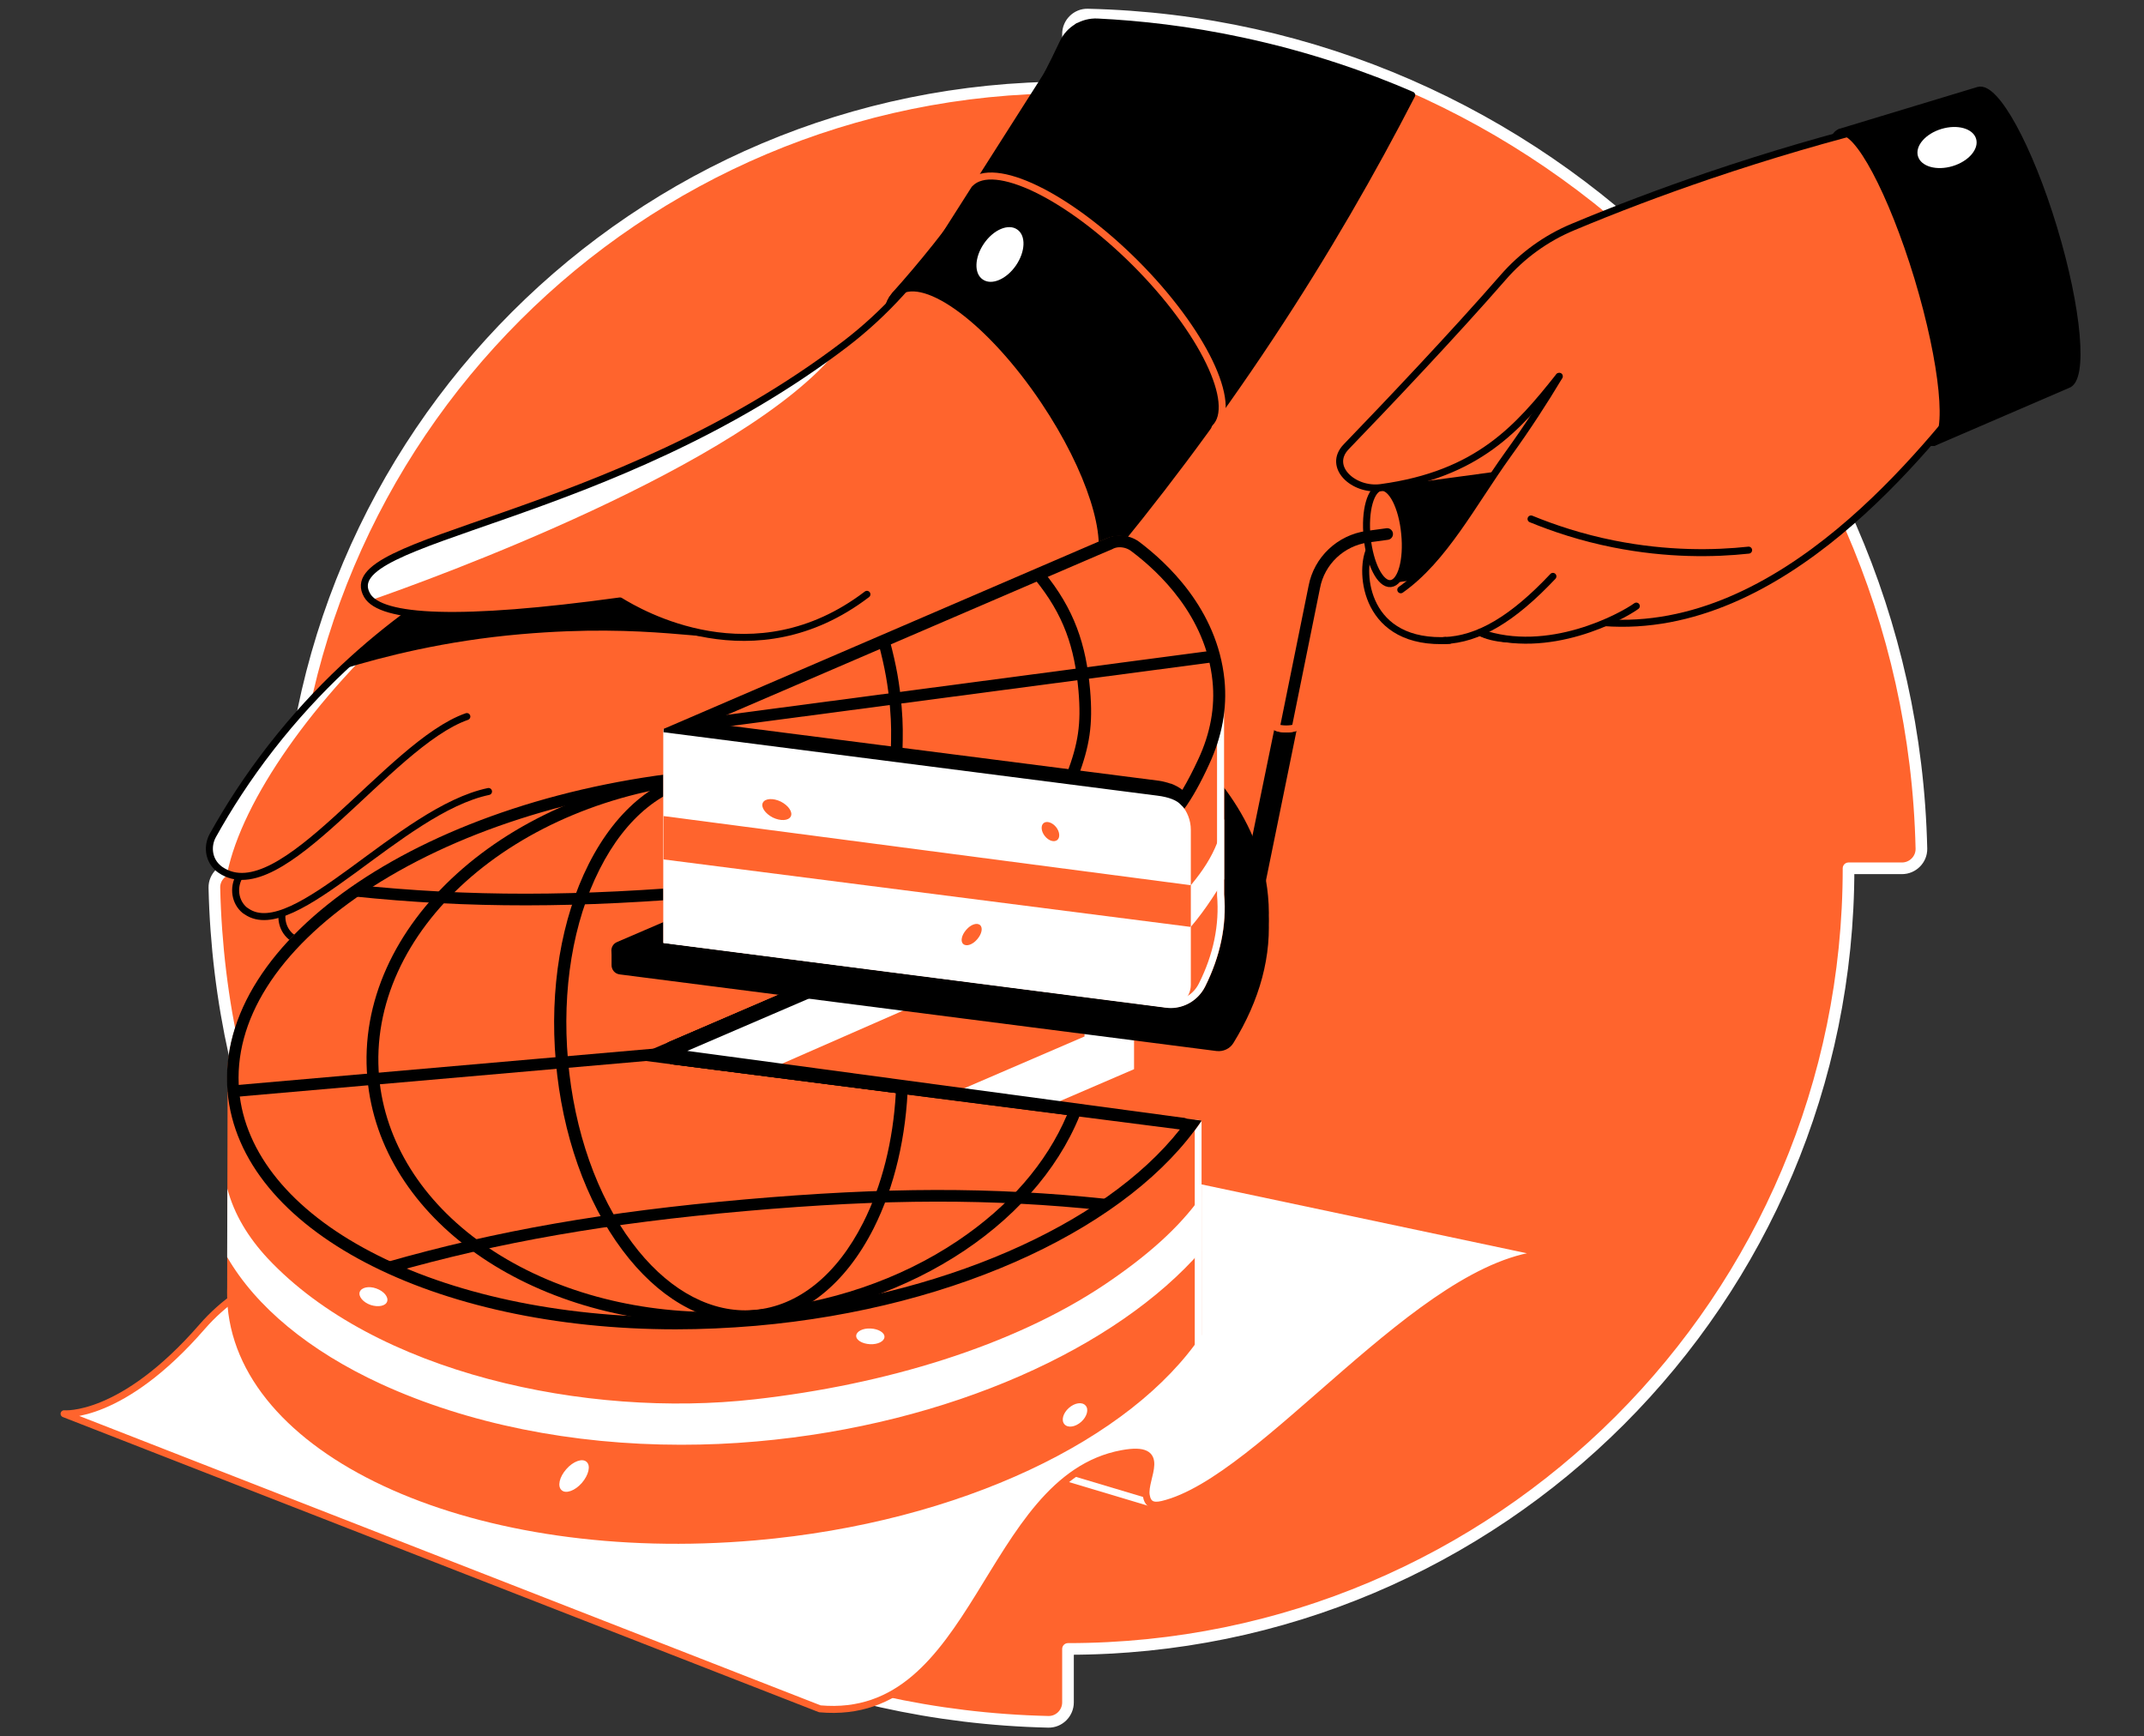 <svg width="368" height="298" viewBox="0 0 368 298" fill="none" xmlns="http://www.w3.org/2000/svg">
<rect x="0" y="0" width="368" height="298" fill="#333333" stroke="none"/>
<path d="M183.313 5.831V15.009C109.328 15.009 49.339 74.997 49.303 148.982H40.126C38.284 148.982 36.76 150.506 36.795 152.348C38.567 230.585 101.674 293.728 179.946 295.499C181.789 295.535 183.313 294.011 183.313 292.169V282.991C257.298 282.991 317.286 223.003 317.286 149.018H326.464C328.306 149.018 329.83 147.494 329.794 145.652C328.023 67.415 264.916 4.272 186.679 2.501C184.836 2.465 183.313 3.989 183.313 5.831Z" fill="#FF642D" stroke="white" stroke-width="2" stroke-miterlimit="10" stroke-linecap="round" stroke-linejoin="round"/>
<path d="M187.125 99.078C191.869 95.893 188.357 82.353 179.282 68.836C170.207 55.319 159.004 46.944 154.26 50.129C149.516 53.314 153.027 66.853 162.103 80.371C171.178 93.888 182.381 102.263 187.125 99.078Z" fill="black" stroke="black" stroke-width="1.2" stroke-miterlimit="10" stroke-linecap="round" stroke-linejoin="round"/>
<path d="M187.125 99.078C191.869 95.893 188.357 82.353 179.282 68.836C170.207 55.319 159.004 46.944 154.26 50.129C149.516 53.314 153.027 66.853 162.103 80.371C171.178 93.888 182.381 102.263 187.125 99.078Z" fill="black" stroke="black" stroke-width="1.2" stroke-miterlimit="10" stroke-linecap="round" stroke-linejoin="round"/>
<path d="M82.717 116.88C75.701 122.017 67.091 129.494 58.977 139.911C54.902 145.155 51.607 150.293 48.985 154.971C47.922 156.884 48.276 159.329 49.941 160.711C50.048 160.782 50.154 160.852 50.26 160.923C58.445 166.557 76.694 143.49 91.788 140.337" fill="#FF642D"/>
<path d="M58.977 139.947C54.902 145.191 51.607 150.329 48.985 155.006C47.922 156.919 48.276 159.364 49.941 160.746C50.048 160.817 50.154 160.888 50.26 160.959C58.445 166.593 76.694 143.526 91.788 140.372" stroke="black" stroke-width="1.2" stroke-miterlimit="10" stroke-linecap="round" stroke-linejoin="round"/>
<path d="M74.78 112.344C67.764 117.482 59.154 124.958 51.04 135.376C46.965 140.62 43.67 145.758 41.047 150.435C39.984 152.348 40.339 154.793 42.004 156.175C42.111 156.246 42.217 156.317 42.323 156.388C50.508 162.022 68.756 138.955 83.851 135.801" fill="#FF642D"/>
<path d="M51.04 135.411C46.965 140.656 43.67 145.793 41.047 150.471C39.984 152.384 40.339 154.829 42.004 156.211C42.111 156.282 42.217 156.353 42.323 156.423C50.508 162.057 68.756 138.99 83.851 135.837" stroke="black" stroke-width="1.2" stroke-miterlimit="10" stroke-linecap="round" stroke-linejoin="round"/>
<path d="M70.28 105.222C63.264 110.36 54.654 117.836 46.54 128.254C42.429 133.533 39.17 138.636 36.547 143.348C35.555 145.12 35.768 147.388 37.256 148.805C37.433 148.982 37.646 149.159 37.858 149.301C48.24 156.352 66.63 127.687 80.131 122.974" fill="#FF642D"/>
<path d="M46.54 128.254C42.429 133.533 39.17 138.636 36.547 143.348C35.555 145.12 35.768 147.388 37.256 148.805C37.433 148.982 37.646 149.159 37.858 149.301C38.213 149.549 38.603 149.762 38.992 149.904C41.544 137.325 53.874 119.75 70.316 105.187C63.264 110.36 54.654 117.836 46.54 128.254Z" fill="white"/>
<path d="M70.28 105.222C63.264 110.36 54.654 117.836 46.54 128.254C42.429 133.533 39.17 138.636 36.547 143.348C35.555 145.12 35.768 147.388 37.256 148.805C37.433 148.982 37.646 149.159 37.858 149.301C48.24 156.352 66.63 127.687 80.131 122.974" stroke="black" stroke-width="1.2" stroke-miterlimit="10" stroke-linecap="round" stroke-linejoin="round"/>
<path d="M106.422 103.131C91.824 105.151 81.158 105.895 74.001 105.541L70.28 105.222C65.319 109.58 58.693 114.86 58.693 114.86C65.745 112.698 76.339 109.97 89.45 108.836C111.595 106.923 121.659 110.218 129.206 109.332C117.619 109.368 113.296 106.533 106.422 103.131Z" fill="black"/>
<path d="M148.8 101.998C129.418 116.773 109.788 105.187 106.422 103.132C78.89 106.923 65.319 106.214 63.016 102.175C58.303 94.061 88.741 91.013 122.048 73.615C129.737 69.612 149.084 57.883 153.69 50.619C164.639 43.887 177.537 42.186 186.006 47.643C198.478 55.651 202.553 79.923 186.608 99.446C173.037 104.407 161.627 109.297 148.056 114.293" fill="#FF642D"/>
<path d="M143.84 59.974C143.556 60.292 143.273 60.54 142.918 60.647C102.985 89.95 57.347 92.36 63.016 102.175C63.193 102.458 63.406 102.742 63.689 102.99C73.646 99.553 128.001 79.887 143.84 59.974Z" fill="white"/>
<path d="M185.013 4.556L162.407 40.06C157.765 47.324 151.954 53.773 145.115 59.017C104.65 89.879 57.24 92.183 63.016 102.175C65.355 106.214 78.89 106.923 106.422 103.132C109.788 105.187 129.418 116.773 148.8 101.998" stroke="black" stroke-width="1.2" stroke-miterlimit="10" stroke-linecap="round" stroke-linejoin="round"/>
<path d="M213.254 7.036C204.041 5.052 195.608 4.131 188.344 3.776C185.864 3.67 183.525 5.052 182.462 7.32C178.777 15.15 173.958 23.831 167.687 32.867C162.974 39.635 158.19 45.517 153.655 50.584C153.832 50.407 154.009 50.229 154.222 50.088C158.97 46.899 170.167 55.296 179.238 68.832C187.175 80.667 190.86 92.501 188.486 97.427C198.018 86.017 208.045 72.871 217.967 57.883C227.64 43.285 235.648 29.253 242.309 16.32C234.62 12.989 224.841 9.516 213.254 7.036Z" fill="black" stroke="black" stroke-width="1.2" stroke-miterlimit="10" stroke-linecap="round" stroke-linejoin="round"/>
<path d="M174.383 45.552C172.753 47.926 170.202 49.025 168.679 47.962C167.155 46.934 167.261 44.17 168.891 41.796C170.521 39.422 173.072 38.324 174.596 39.387C176.12 40.414 176.013 43.178 174.383 45.552Z" fill="white"/>
<path d="M166.553 31.45C170.592 27.41 183.242 33.54 194.864 45.127C206.451 56.714 212.581 69.399 208.541 73.438" stroke="#FF642D" stroke-width="1.2" stroke-miterlimit="10" stroke-linecap="round" stroke-linejoin="round"/>
<path d="M197.202 257.834L180.726 252.908" stroke="white" stroke-width="1.2" stroke-miterlimit="10" stroke-linecap="round" stroke-linejoin="round"/>
<path d="M196.458 249.436L179.947 244.475" stroke="#FF642D" stroke-width="1.2" stroke-miterlimit="10" stroke-linecap="round" stroke-linejoin="round"/>
<path d="M265.554 215.207L133.954 187.357L47.957 218.574C42.855 220.416 38.284 223.57 34.705 227.68C20.886 243.589 11 242.633 11 242.633L140.722 293.267C167.864 295.712 169.175 253.794 192.596 249.471C200.71 247.983 196.246 253.617 196.742 256.629C196.99 258.153 197.84 258.578 199.506 258.188C216.868 254.078 243.939 216.448 265.554 215.207Z" fill="white" stroke="#FF642D" stroke-width="1.2" stroke-miterlimit="10" stroke-linecap="round" stroke-linejoin="round"/>
<path d="M115.316 181.51L121.056 215.207L194.651 183.494V146.715L115.316 181.51Z" fill="#FF642D"/>
<path d="M115.741 180.66L121.021 215.207L194.651 183.494V146.715L115.741 180.66ZM186.112 177.896L119.568 206.562L116.804 190.191L186.147 159.79V177.896H186.112Z" fill="white"/>
<path d="M206.238 192.282L115.741 180.66L143.84 168.577C136.611 168.152 129.1 168.258 121.375 168.931C100.186 170.774 81.158 176.691 66.737 184.983L39.063 187.392L38.992 220.912C38.957 222.011 38.992 223.109 39.063 224.207C41.367 250.534 81.938 268.499 129.702 264.353C164.958 261.271 194.226 246.991 206.238 229.133V192.282V192.282Z" fill="#FF642D"/>
<path d="M206.238 231.294H205.069V192.14L206.238 192.282V231.294Z" fill="white"/>
<path d="M115.741 180.66L194.651 146.715C177.998 135.482 151.068 129.529 121.375 132.116C73.611 136.297 36.795 161.03 39.099 187.392C41.402 213.719 81.973 231.684 129.737 227.538C164.994 224.455 194.262 210.176 206.273 192.317L115.741 180.66Z" fill="#FF642D"/>
<path d="M206.238 205.251C202.376 210.743 196.777 215.633 189.62 220.451C173.852 231.011 151.919 237.637 129.525 240.152C100.647 243.412 64.398 235.652 45.937 215.951C42.642 212.408 40.197 208.44 39.028 204.01L38.992 215.739C43.918 224.243 53.024 231.826 65.426 237.53C80.272 244.334 98.166 247.948 116.91 247.948C121.198 247.948 125.521 247.771 129.879 247.381C163.009 244.475 191.746 231.294 206.238 214.605V205.251Z" fill="white"/>
<path d="M63.619 223.959C62.308 223.499 61.493 222.507 61.741 221.727C62.024 220.948 63.3 220.664 64.575 221.125C65.886 221.585 66.701 222.577 66.453 223.357C66.205 224.137 64.93 224.385 63.619 223.959Z" fill="white"/>
<path d="M99.867 254.503C98.698 255.849 97.103 256.416 96.394 255.743C95.65 255.105 96.005 253.475 97.21 252.129C98.379 250.782 99.973 250.215 100.682 250.889C101.426 251.527 101.036 253.156 99.867 254.503Z" fill="white"/>
<path d="M149.332 230.692C147.985 230.621 146.922 229.983 146.958 229.239C146.993 228.495 148.092 227.928 149.438 227.999C150.785 228.07 151.848 228.707 151.812 229.452C151.777 230.196 150.678 230.763 149.332 230.692Z" fill="white"/>
<path d="M185.58 244.015C184.588 244.9 183.313 245.113 182.71 244.44C182.108 243.767 182.462 242.526 183.454 241.641C184.446 240.755 185.722 240.542 186.324 241.215C186.927 241.853 186.572 243.129 185.58 244.015Z" fill="white"/>
<path d="M60.784 152.845C80.485 154.9 99.158 154.9 123.182 152.774C147.206 150.683 165.525 147.459 184.482 142.037" stroke="black" stroke-width="2" stroke-miterlimit="10"/>
<path d="M189.726 206.739C170.131 204.684 152.202 204.719 127.895 206.845C104.19 208.936 85.516 212.16 66.56 217.581" stroke="black" stroke-width="2" stroke-miterlimit="10"/>
<path d="M128.603 131.868V133.923C138.702 133.923 148.623 135.872 157.269 139.557C164.746 142.746 171.159 147.175 176.013 152.49L114.926 178.782C114.076 179.136 113.58 180.022 113.721 180.943C113.863 181.864 114.572 182.573 115.493 182.679L183.135 191.361C179.628 199.617 173.214 207.022 164.391 212.94C154.47 219.601 142.387 223.711 129.454 224.845C127.115 225.058 124.741 225.164 122.403 225.164C107.591 225.164 93.595 221.018 82.965 213.542C72.406 206.101 66.064 195.896 65.071 184.841C62.874 159.86 88.209 137.147 121.552 134.242C123.891 134.029 126.265 133.923 128.603 133.923V131.868ZM128.603 131.868C126.229 131.868 123.82 131.974 121.375 132.187C86.934 135.199 60.748 158.904 63.052 184.983C65.178 209.254 91.115 227.184 122.438 227.184C124.812 227.184 127.257 227.077 129.666 226.865C157.056 224.455 179.202 209.006 186.006 189.66L115.777 180.66L179.344 153.27C168.856 140.266 149.97 131.868 128.603 131.868Z" fill="black"/>
<path d="M123.111 132.116V134.171C130.056 134.171 136.966 138.281 142.529 145.758C146.143 150.577 149.013 156.6 150.997 163.262L114.926 178.782C114.076 179.136 113.58 180.022 113.721 180.943C113.863 181.864 114.572 182.573 115.493 182.679L153.761 187.569C153.3 195.861 151.352 203.514 148.163 209.821C143.627 218.821 136.966 224.172 129.489 224.81C128.958 224.845 128.426 224.881 127.93 224.881C120.985 224.881 114.076 220.77 108.513 213.294C102.454 205.215 98.556 194.089 97.493 181.971C96.43 169.853 98.343 158.23 102.914 149.195C107.45 140.195 114.111 134.844 121.588 134.207C122.119 134.171 122.615 134.136 123.147 134.136L123.111 132.116ZM123.111 132.116C122.544 132.116 121.942 132.151 121.375 132.187C113.154 132.896 105.926 138.636 101.036 148.309C96.324 157.663 94.304 169.711 95.402 182.183C96.501 194.656 100.54 206.172 106.847 214.569C112.871 222.613 120.312 226.971 127.895 226.971C128.462 226.971 129.064 226.936 129.631 226.9C137.852 226.192 145.08 220.451 149.97 210.778C153.549 203.656 155.568 195.01 155.852 185.798L115.741 180.66L153.442 164.431C151.458 156.848 148.304 150.045 144.194 144.518C138.135 136.474 130.729 132.116 123.111 132.116Z" fill="black"/>
<path d="M135.052 133.533C156.454 133.533 176.297 138.175 190.258 146.36L114.926 178.782L108.052 181.723L115.458 182.679L202.518 193.841C189.443 210.388 161.273 222.648 129.489 225.447C124.989 225.837 120.418 226.05 115.954 226.05C96.04 226.05 77.438 222.081 63.619 214.817C50.012 207.695 42.004 197.88 41.047 187.179C39.984 175.203 47.638 163.12 62.52 153.128C77.792 142.888 98.733 136.155 121.481 134.136C126.052 133.746 130.588 133.533 135.052 133.533ZM135.052 131.514C130.552 131.514 125.981 131.726 121.34 132.116C73.575 136.297 36.76 161.03 39.063 187.392C41.154 211.168 74.426 228.14 115.989 228.14C120.454 228.14 125.06 227.928 129.702 227.538C164.958 224.455 194.226 210.176 206.238 192.317L115.741 180.695L194.651 146.714C180.584 137.218 159.218 131.514 135.052 131.514Z" fill="black"/>
<path d="M39.524 187.321L115.741 180.66" stroke="black" stroke-width="2" stroke-miterlimit="10"/>
<path d="M203.262 192.459L115.741 180.66L194.651 146.715" stroke="black" stroke-width="1.2" stroke-miterlimit="10" stroke-linecap="round" stroke-linejoin="round"/>
<path d="M114.926 180.199L193.836 146.219" stroke="black" stroke-width="1.2" stroke-miterlimit="10" stroke-linecap="round" stroke-linejoin="round"/>
<path d="M237.1 94.415H235.045C233.345 98.171 234.195 110.82 248.758 109.899C250.459 105.187 250.565 100.616 252.266 95.938L237.1 94.415Z" fill="#FF642D" stroke="black" stroke-width="1.2" stroke-miterlimit="10" stroke-linecap="round" stroke-linejoin="round"/>
<path d="M331.929 75.899C334.852 75.015 333.62 62.394 329.178 47.708C324.737 33.022 318.767 21.834 315.845 22.717C312.923 23.601 314.155 36.223 318.596 50.908C323.038 65.594 329.007 76.783 331.929 75.899Z" fill="black" stroke="black" stroke-width="1.2" stroke-miterlimit="10" stroke-linecap="round" stroke-linejoin="round"/>
<path d="M217.648 156.211C216.337 141.825 205.671 131.868 200.037 127.545C198.018 125.986 195.289 125.667 192.915 126.695L108.123 163.191C106.493 163.191 104.969 163.191 104.969 163.191V165.565C104.934 166.345 105.466 167.124 106.387 167.23L208.789 180.376C209.959 180.518 211.128 179.986 211.73 178.959C216.195 171.695 218.392 164.006 217.648 156.211Z" fill="black"/>
<path d="M208.789 177.931C209.959 178.073 211.128 177.542 211.73 176.514C216.195 169.286 218.392 161.561 217.648 153.766C216.337 139.38 205.671 129.423 200.037 125.1C198.017 123.541 195.289 123.222 192.915 124.25L105.926 161.667C104.402 162.305 104.721 164.573 106.351 164.75L208.789 177.931Z" fill="black"/>
<path d="M206.876 169.286C209.427 164.183 210.596 158.868 210.136 153.482V119.502L202.659 138.033L113.863 125.1V161.809L200.073 172.9C202.907 173.254 205.6 171.801 206.876 169.286Z" fill="#FF642D"/>
<path d="M208.896 124.781V153.518V153.589V153.66C209.321 158.691 208.293 163.793 205.777 168.79C204.856 170.632 203.014 171.766 200.958 171.766C200.746 171.766 200.498 171.766 200.285 171.731L115.139 160.782V126.588L200.852 139.061L201.738 139.203L202.128 138.388L208.896 124.781ZM210.136 119.502L200.994 137.821L113.863 125.136V161.845L200.073 172.935C200.356 172.971 200.64 173.006 200.923 173.006C203.403 173.006 205.707 171.589 206.84 169.321C209.392 164.219 210.561 158.904 210.1 153.518V119.502H210.136Z" fill="white"/>
<path d="M204.395 136.722C208.648 130.38 210.774 123.577 210.136 116.703C209.037 104.903 200.285 96.718 195.643 93.175C193.978 91.899 191.746 91.616 189.797 92.466L113.863 125.136L204.395 136.722Z" fill="#FF642D"/>
<path d="M113.899 125.1V161.809L200.037 172.864C202.34 173.148 204.395 171.341 204.395 169.002V142.427C204.395 139.132 201.951 136.368 198.691 135.943L113.899 125.1Z" fill="white"/>
<path d="M200.994 155.679L203.474 160.073C206.025 157.415 208.506 153.589 210.1 150.896V140.549C208.966 146.36 206.273 150.187 200.994 155.679Z" fill="white"/>
<path d="M213.112 152.49L218.852 124.533H222.715L217.01 152.49H213.112Z" fill="black"/>
<path d="M222.715 124.533C222.715 124.852 221.829 125.1 220.766 125.1C219.703 125.1 218.817 124.852 218.817 124.533C218.817 124.214 219.703 123.966 220.766 123.966C221.864 123.966 222.715 124.214 222.715 124.533Z" fill="#FF642D" stroke="#FF642D" stroke-width="1.2" stroke-miterlimit="10"/>
<path d="M313.034 81.836C312.574 77.3 310.767 73.722 308.995 73.899L237.065 83.608L237.88 88.568L238.695 100.084L310.625 90.375C312.432 90.234 313.495 86.407 313.034 81.836Z" fill="black"/>
<path d="M241.105 91.58C241.565 96.116 240.502 99.978 238.695 100.155C236.923 100.332 235.116 96.789 234.656 92.218C234.195 87.683 235.258 83.82 237.065 83.643C238.872 83.466 240.679 87.009 241.105 91.58Z" fill="#FF642D" stroke="black" stroke-width="1.2" stroke-miterlimit="10"/>
<path d="M220.766 124.533L225.585 100.758C226.435 96.222 230.12 92.75 234.691 92.112L238.093 91.651" stroke="black" stroke-width="2" stroke-miterlimit="10" stroke-linecap="round" stroke-linejoin="round"/>
<path d="M256.093 83.714L253.754 108.376C259.246 111.6 271.932 108.021 275.298 106.852C305.948 109.155 330.574 77.123 340.424 64.58L323.877 27.304" fill="#FF642D"/>
<path d="M256.093 83.714L253.754 108.376C259.246 111.6 271.932 108.021 275.298 106.852C305.948 109.155 330.574 77.123 340.424 64.58L323.877 27.304" stroke="black" stroke-width="1.2" stroke-miterlimit="10" stroke-linecap="round" stroke-linejoin="round"/>
<path d="M266.546 98.879C260.168 105.576 253.542 109.013 248.723 109.864L240.821 100.935C247.27 96.789 252.727 86.442 258.75 78.045C262.081 73.438 264.987 68.903 267.609 64.58" fill="#FF642D"/>
<path d="M339.255 64.58C332.416 65.856 331.424 19.331 323.912 21.174C314.133 23.584 303.892 26.56 293.227 30.174C285.006 32.973 277.247 35.914 269.983 38.962C265.376 40.875 261.266 43.851 257.971 47.643C249.573 57.281 238.057 69.434 231.077 76.663C227.746 80.1 232.317 84.316 237.03 83.679C253.719 81.411 260.593 73.403 267.573 64.615" fill="#FF642D"/>
<path d="M339.255 64.58C332.416 65.856 331.424 19.331 323.912 21.174C314.133 23.584 303.892 26.56 293.227 30.174C285.006 32.973 277.247 35.914 269.983 38.962C265.376 40.875 261.266 43.851 257.971 47.643C249.573 57.281 238.057 69.434 231.077 76.663C227.746 80.1 232.317 84.316 237.03 83.679C253.719 81.411 260.593 73.403 267.573 64.615" stroke="black" stroke-width="1.2" stroke-miterlimit="10" stroke-linecap="round" stroke-linejoin="round"/>
<path d="M280.861 104.017C278.416 105.789 265.766 112.734 254.038 108.553Z" fill="#FF642D"/>
<path d="M280.861 104.017C278.416 105.789 265.766 112.734 254.038 108.553" stroke="black" stroke-width="1.2" stroke-miterlimit="10" stroke-linecap="round" stroke-linejoin="round"/>
<path d="M262.79 89.064C266.687 90.659 271.436 92.254 276.963 93.352C286.211 95.194 294.255 95.053 300.137 94.415" stroke="black" stroke-width="1.2" stroke-miterlimit="10" stroke-linecap="round" stroke-linejoin="round"/>
<path d="M352.507 39.174C348.29 25.213 342.479 14.654 339.574 15.505L315.833 22.698C318.774 21.812 324.727 33.009 329.192 47.714C333.621 62.418 334.861 75.033 331.956 75.919L354.881 66.033C357.751 65.147 356.724 53.099 352.507 39.174Z" fill="black" stroke="black" stroke-width="1.2" stroke-miterlimit="10" stroke-linecap="round" stroke-linejoin="round"/>
<path d="M335.156 28.507C337.91 27.674 339.71 25.571 339.178 23.811C338.645 22.05 335.981 21.298 333.228 22.13C330.474 22.963 328.674 25.066 329.206 26.826C329.739 28.587 332.403 29.34 335.156 28.507Z" fill="white"/>
<path d="M267.644 64.58C265.057 68.903 262.117 73.438 258.786 78.045C252.762 86.442 247.872 95.974 240.431 101.218" stroke="black" stroke-width="1.2" stroke-miterlimit="10" stroke-linecap="round" stroke-linejoin="round"/>
<path d="M247.872 109.935C253.754 109.722 259.636 106.25 266.546 98.915" stroke="black" stroke-width="1.2" stroke-miterlimit="10" stroke-linecap="round" stroke-linejoin="round"/>
<path d="M215.061 153.057C216.137 153.057 217.01 152.803 217.01 152.49C217.01 152.177 216.137 151.923 215.061 151.923C213.985 151.923 213.112 152.177 213.112 152.49C213.112 152.803 213.985 153.057 215.061 153.057Z" fill="black"/>
<path d="M222.715 124.533C222.715 124.852 221.829 125.1 220.766 125.1C219.703 125.1 218.817 124.852 218.817 124.533" stroke="#FF642D" stroke-width="1.2" stroke-miterlimit="10"/>
<path d="M113.899 140.053V147.494L204.395 159.081V151.923L113.899 140.053Z" fill="#FF642D"/>
<path d="M151.741 110.112C152.911 114.541 153.407 117.447 153.761 121.38C154.009 124.285 153.974 126.057 153.903 128.927" stroke="black" stroke-width="2" stroke-miterlimit="10" stroke-linecap="round" stroke-linejoin="round"/>
<path d="M178.352 98.738C183.525 105.045 185.439 110.891 186.112 118.51C186.608 124.356 186.041 127.829 184.057 133.108" stroke="black" stroke-width="2" stroke-miterlimit="10" stroke-linecap="round" stroke-linejoin="round"/>
<path d="M192.171 93.919C192.915 93.919 193.659 94.167 194.226 94.627C198.903 98.135 206.982 105.718 208.116 116.88C208.577 121.309 207.762 125.844 205.671 130.309C204.75 132.293 203.829 134.065 202.943 135.553C202.34 135.092 201.667 134.738 200.994 134.49H200.958H200.923C200.321 134.277 199.47 134.065 198.939 133.994L121.552 124.073L189.265 94.946L190.86 94.273C191.285 94.025 191.71 93.919 192.171 93.919ZM192.171 91.899C191.462 91.899 190.718 92.041 190.045 92.324L188.45 92.998L113.899 125.1L198.691 135.978C199.045 136.014 199.754 136.226 200.25 136.368C200.71 136.545 201.384 136.864 202.057 137.431C202.624 137.927 203.014 138.423 203.297 138.777C204.573 137.041 206.061 134.419 207.549 131.159C209.71 126.482 210.667 121.663 210.171 116.667C208.931 104.407 200.108 96.434 195.502 92.962C194.51 92.253 193.34 91.899 192.171 91.899Z" fill="black"/>
<path d="M119.674 124.356L208.116 112.663" stroke="black" stroke-width="2" stroke-miterlimit="10" stroke-linecap="round" stroke-linejoin="round"/>
<path d="M134.025 137.573C135.336 138.246 136.115 139.38 135.726 140.124C135.336 140.868 133.954 140.939 132.643 140.301C131.332 139.628 130.552 138.494 130.942 137.75C131.332 137.006 132.714 136.935 134.025 137.573Z" fill="#FF642D"/>
<path d="M181.257 141.931C181.895 142.711 182.002 143.738 181.47 144.163C180.939 144.589 179.982 144.305 179.344 143.49C178.706 142.711 178.6 141.683 179.131 141.258C179.663 140.833 180.62 141.152 181.257 141.931Z" fill="#FF642D"/>
<path d="M165.844 159.577C166.624 158.656 167.687 158.301 168.218 158.762C168.75 159.223 168.502 160.321 167.722 161.207C166.942 162.128 165.879 162.482 165.348 162.022C164.816 161.597 165.029 160.498 165.844 159.577Z" fill="#FF642D"/>
<path d="M203.226 138.388C203.084 138.388 202.907 138.317 202.801 138.211C202.057 137.36 200.64 136.793 198.62 136.545L113.899 125.667C113.899 125.525 113.899 125.136 113.899 125.136C113.899 125.136 114.997 124.746 115.245 124.746L198.762 135.447C201.1 135.766 202.695 136.439 203.616 137.502C203.829 137.714 203.793 138.069 203.58 138.281C203.474 138.352 203.332 138.388 203.226 138.388Z" fill="black"/>
</svg>
